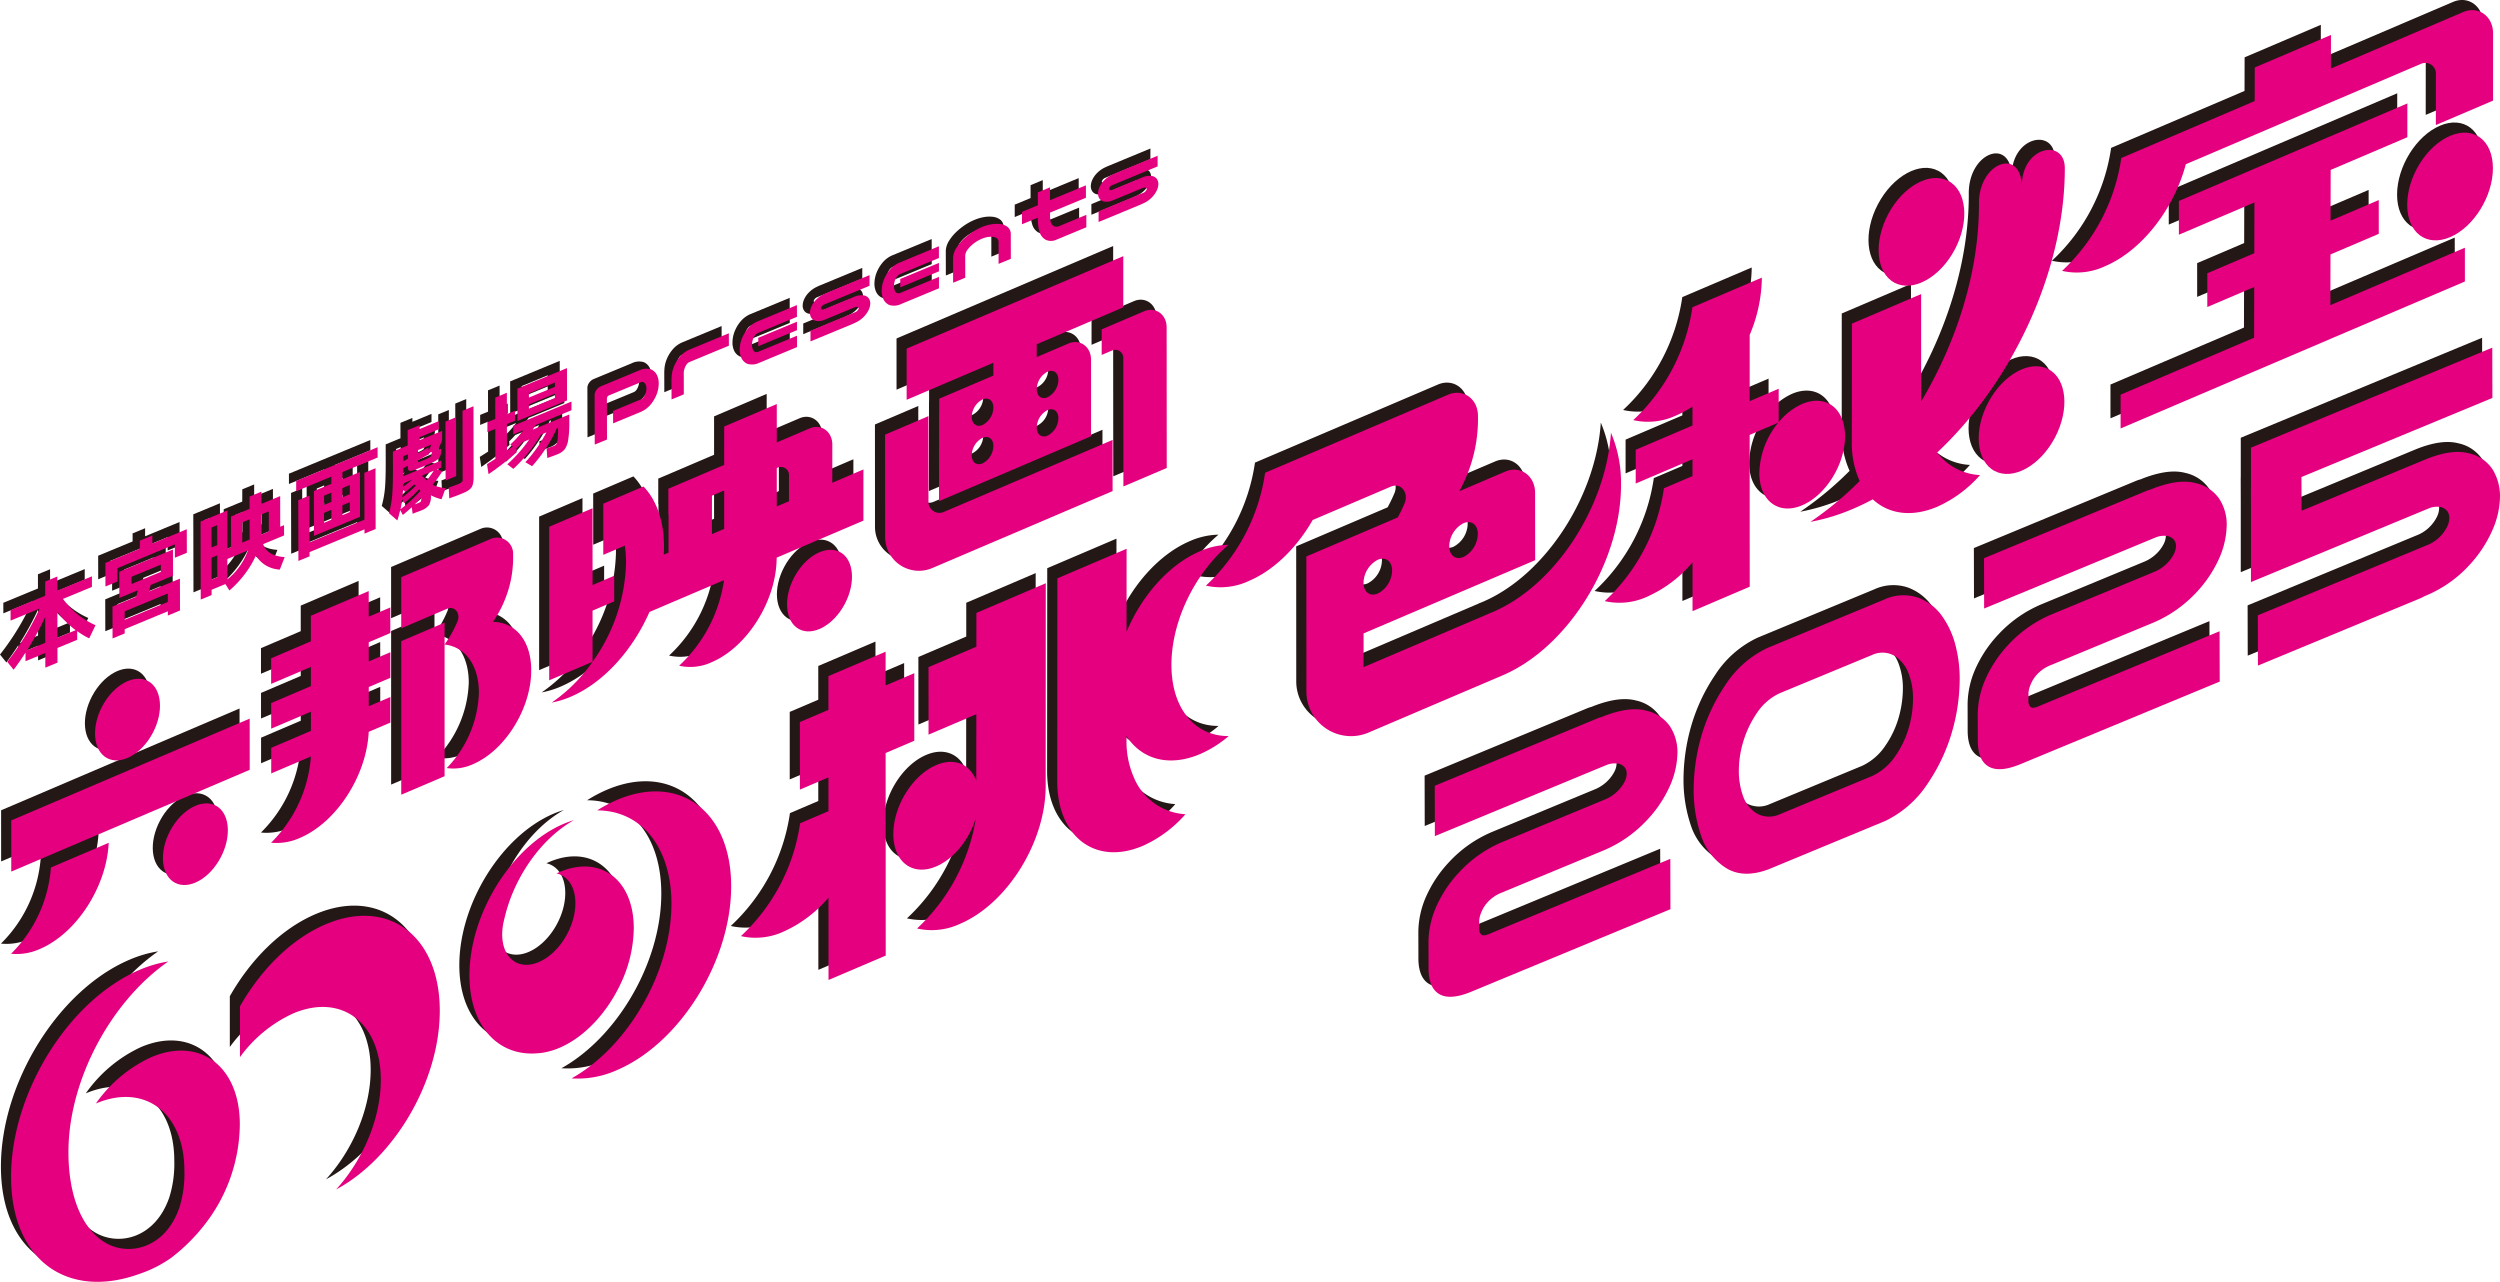 <svg xmlns="http://www.w3.org/2000/svg" viewBox="0 0 489.52 250.997"><defs><style>.cls-1{fill:#231815;}.cls-2{fill:#e4007f;}</style></defs><g id="レイヤー_2" data-name="レイヤー 2"><g id="title"><path class="cls-1" d="M118.8,154.658a27.229,27.229,0,0,0-3.849,2.041c8.473,0,14.532,7.008,14.537,18.27.006,13.39-8.55,28.068-19.554,34.2a18.638,18.638,0,0,0,8.888-1.62c12.358-5.275,22.37-21.392,22.364-36S131.156,149.383,118.8,154.658Z"/><path class="cls-1" d="M119.584,190.551a25.989,25.989,0,0,0,2.531-10.782c0-9.5-6.524-14.423-14.563-10.991-.188.08-.374.168-.561.256,2.2.507,3.691,2.645,3.692,5.831,0,4.677-3.2,9.838-7.162,11.528s-7.167-.734-7.169-5.411a11.084,11.084,0,0,1,.086-1.356,12.524,12.524,0,0,1,.329-1.669c1.8-8,7.13-15.715,13.637-19.353a18.9,18.9,0,0,0-2.035.734C98.185,163.685,89.934,176.966,89.939,189c.005,9.905,5.6,15.874,13.257,15.258a11.886,11.886,0,0,0,2.315-.372,14.589,14.589,0,0,0,2.056-.7C112.561,201.054,116.964,196.2,119.584,190.551Z"/><path class="cls-1" d="M27.584,205.036A27.076,27.076,0,0,0,16.8,214.088c9.57-4.044,17.321,1.829,17.326,13.15a22.119,22.119,0,0,1-.98,7.235c-2.783,8.088-10.1,9.684-14.777,6.7-4.645-2.965-6.943-9.591-6.947-17.541-.006-14.151,8.349-29.555,19.546-37.353a23.659,23.659,0,0,0-5.618,1.645C11.441,193.86.174,211.994.182,228.429s11.1,24.141,25.188,19.011a23.942,23.942,0,0,0,6.152-3.118,35.869,35.869,0,0,0,6.52-6.453,32.321,32.321,0,0,0,6.932-19.708C44.969,206.815,37.183,200.939,27.584,205.036Z"/><path class="cls-1" d="M61.741,179.013C55.077,181.857,49.1,187.857,45,195.071v9.939a26.525,26.525,0,0,1,10.366-8.537c9.5-4.056,17.21,1.761,17.215,12.993,0,7.6-3.526,15.733-8.752,21.454,11.391-6.095,20.31-21.221,20.3-35.007C84.127,181.3,74.1,173.737,61.741,179.013Z"/><path class="cls-1" d="M313.452,82.744c-.939,14.519-10.917,29.889-23.1,35.09q-.414.175-.823.333v.018L272.385,125.5l-7.371,3.146,0-6.606,22.407-9.564,7.717-3.295,3.479-1.485-.018-13.17c0-3.362-2.89-5.432-5.835-4.175l-9,3.841a29.628,29.628,0,0,0,2.972-7.876,29.063,29.063,0,0,0,.672-7.026c-.092-3.276-2.954-5.226-5.835-4l-7.185,3.067-15.06,6.429h0l-13.595,5.8a37.463,37.463,0,0,1-11.593,22.1,13.018,13.018,0,0,0,8.415-.915c4.965-2.119,9.424-6.573,12.494-11.935L270.371,93.3c1.933-.825,3.549,1.169,2.672,3.268a30.179,30.179,0,0,1-1.338,2.771l-15.457,6.6h0l-2.443,1.043.012,26.447h0a8.737,8.737,0,0,0,12.167,8.032l26.159-11.165v0l.1-.039c12.809-5.467,23.188-22.173,23.181-37.312A25.15,25.15,0,0,0,313.452,82.744Zm-31.659,22.211a5.2,5.2,0,0,1,2.792-4.5c1.543-.659,2.8.286,2.8,2.11a5.207,5.207,0,0,1-2.793,4.5C283.045,107.723,281.793,106.779,281.793,104.955Zm-16.784,7.164a5.206,5.206,0,0,1,2.793-4.5c1.543-.659,2.795.286,2.795,2.109a5.206,5.206,0,0,1-2.792,4.5C266.262,114.887,265.01,113.943,265.009,112.119Z"/><path class="cls-1" d="M393.911,34.573c-.141-7.878-8.572-4.711-8.407,3.475,0,.037,0,.076,0,.114.006,13.029-4.3,26.7-11.319,38.471,0-.011,0-.022,0-.034l0-21-13.556,5.786-.007,23.173a17.958,17.958,0,0,0,1.542,7.635,64.571,64.571,0,0,1-9.651,8.006,39.647,39.647,0,0,0,8.407-2.578c1.285-.549,2.556-1.164,3.811-1.835,3.075,2.873,7.607,3.59,12.664,1.431a24.41,24.41,0,0,0,8.333-6.182,11.273,11.273,0,0,1-8.4-4.411c14.712-13.792,25-35.492,25-55.642v-.11C402.254,25,393.77,26.7,393.911,34.573Z"/><path class="cls-1" d="M359.287,83.452c0-5.478-3.761-8.314-8.395-6.337A12.569,12.569,0,0,0,346.3,80.7l0-6.56-5.677,2.423,0-12.966A29.463,29.463,0,0,0,343,52.378l-13.595,5.8a37.464,37.464,0,0,1-11.592,22.1,13.017,13.017,0,0,0,8.414-.916,20.62,20.62,0,0,0,3.192-1.725l0,3.7-11.116,4.744,0,6.612,11.117-4.745v3.284l-5.589,2.386a37.468,37.468,0,0,1-11.593,22.1,13.026,13.026,0,0,0,8.415-.916,24.776,24.776,0,0,0,8.775-6.674l0,9.55,11.2-4.779-.014-29.73,5.6-2.392a16.119,16.119,0,0,0-3.722,9.832c0,5.478,3.761,8.315,8.4,6.337S359.289,88.929,359.287,83.452Z"/><ellipse class="cls-1" cx="374.253" cy="43.413" rx="11.273" ry="7.383" transform="translate(160.753 353.844) rotate(-62.098)"/><ellipse class="cls-1" cx="393.851" cy="80.276" rx="11.273" ry="7.383" transform="translate(138.599 390.775) rotate(-62.098)"/><path class="cls-1" d="M177.044,143.055l-.006-13.224-5.614,2.4,0-6.609-11.2,4.78,0,6.608-5.588,2.386,0,13.223,5.59-2.385,0,6.611-5.546,2.367a37.461,37.461,0,0,1-11.592,22.1,13.016,13.016,0,0,0,8.414-.915,24.763,24.763,0,0,0,8.732-6.622l.007,16.128,11.2-4.779-.018-39.67Z"/><path class="cls-1" d="M189.2,118.026l0,6.615-9.374,4,.006,13.224,9.358-4-.009,13.027c-1.2-3.236-4.263-4.6-7.853-3.063-4.634,1.978-8.389,8.022-8.387,13.5s3.761,8.314,8.4,6.336c3.526-1.5,6.538-5.364,7.778-9.536a37.5,37.5,0,0,1-11.53,21.692,13.018,13.018,0,0,0,8.415-.915c9.265-3.955,16.773-16.036,16.773-26.988l.017-39.7Z"/><path class="cls-1" d="M227.391,128.2c0-8.649,4.672-18,11.2-23.51A14.612,14.612,0,0,0,233,105.946c-6.111,2.608-11.457,8.748-14.394,15.769l.008-16.242-13.556,5.786-.028,39.714c0,10.944,7.514,16.612,16.773,12.66a24.41,24.41,0,0,0,8.333-6.182,11.665,11.665,0,0,1-10.14-7.308,17.377,17.377,0,0,1-1.4-7.131v-.861c2.938,4.535,8.3,6.123,14.422,3.509a22.359,22.359,0,0,0,5.592-3.518C232.077,142.205,227.394,136.849,227.391,128.2Z"/><path class="cls-1" d="M477.753,24.618c-4.634,1.978-8.388,8.022-8.386,13.5s3.761,8.314,8.395,6.336,8.389-8.022,8.386-13.5S482.387,22.64,477.753,24.618Z"/><path class="cls-1" d="M480.343.371,454.425,11.434l.014-6.576L439.513,11.23l-.016,6.576-21.954,9.371v0l-4.168,1.779a37.457,37.457,0,0,1-11.593,22.1,13.018,13.018,0,0,0,8.415-.915c7.305-3.118,13.513-11.287,15.815-19.971l13.469-5.749,14.929-6.373,17.654-7.535a2.081,2.081,0,0,1,2.918,2.088l-.008,9.893,11.2-4.779.007-13.173C486.18,1.184,483.288-.886,480.343.371Z"/><polygon class="cls-1" points="454.344 47.837 463.798 43.802 463.796 37.19 454.359 41.218 454.381 31.289 469.398 24.879 469.396 18.267 454.395 24.67 439.465 31.043 424.659 37.363 424.661 43.975 439.45 37.662 439.426 47.592 430.22 51.521 430.222 58.133 439.41 54.212 439.386 64.138 413.245 75.296 413.247 81.908 439.37 70.758 439.37 70.761 454.308 64.385 454.308 64.382 480.661 53.133 480.659 46.521 454.322 57.763 454.344 47.837"/><path class="cls-1" d="M.182,184.767a11.06,11.06,0,0,0,5.66-.944C13.031,180.754,18.9,171.6,19.3,163.05L7.98,167.881A26.405,26.405,0,0,1,.182,184.767Z"/><polygon class="cls-1" points="0.217 158.657 0.221 168.679 46.91 148.751 46.906 138.728 0.217 158.657"/><ellipse class="cls-1" cx="22.985" cy="138.914" rx="8.544" ry="5.596" transform="translate(-110.537 94.221) rotate(-62.098)"/><ellipse class="cls-1" cx="36.273" cy="163.315" rx="8.544" ry="5.596" transform="translate(-125.032 118.947) rotate(-62.098)"/><path class="cls-1" d="M70.228,141.3l4.227-1.805,0-5.011-4.23,1.806,0-3.758,4.223-1.8,0-5.012-4.226,1.8,0-3.757,4.219-1.8,0-5.012-4.223,1.8,0-5.008L58.886,118.58l0,5.008-7.785,3.323v5.012l7.787-3.324,0,3.758-7.778,3.32v5.012l7.781-3.321,0,3.758-7.771,3.317v5.011l7.774-3.318v0h0a26.4,26.4,0,0,1-7.8,16.883,11.049,11.049,0,0,0,5.66-.944c7.188-3.068,13.058-12.222,13.458-20.771h0Z"/><path class="cls-1" d="M97.975,111.919a22,22,0,0,0,.509-5.325,3.138,3.138,0,0,0-4.422-3.029l-5.446,2.325-12.037,5.138.005,10.022,8.989-3.837c1.465-.625,2.689.886,2.024,2.477a22.791,22.791,0,0,1-2.523,4.515v-4.271l-8.487,3.623,0,30.068L85.075,150V124.219c.15.016.3.038.446.063.2.035.4.079.594.13l.162.047c.153.045.3.094.451.148.051.019.1.037.154.057.184.073.364.152.54.241.043.021.085.046.128.069q.206.109.4.233c.055.034.109.068.163.1.158.1.314.216.463.335l.01.007h0c1.982,1.582,3.2,4.363,3.2,8a22.147,22.147,0,0,1-6.3,14.761,9.179,9.179,0,0,0,5.124-.753c6.311-2.693,11.424-10.923,11.42-18.382,0-5.823-3.122-9.454-7.493-9.485A22.594,22.594,0,0,0,97.975,111.919Z"/><path class="cls-1" d="M160.986,92.54l.005-7.48c0-2.549-2.19-4.118-4.422-3.165l-6.448,2.752,0-7.52-10.3,4.4,0,7.521-10.929,4.665,0,5.011.041-.018-.007,7.522-.937.4c.031-.525.052-1.048.051-1.568,0-5.105-1.506-9.151-4.013-11.778l-1.487.635-5.94,2.535-.448.192,0,10.022,4.217-1.8a23.43,23.43,0,0,1,.24,3.364,34.642,34.642,0,0,1-6.558,19.375V117.583l4.243-1.811V110.76l-4.242,1.811V97.534l-8.488,3.623,0,30.068,8.484-3.621a31.455,31.455,0,0,1-7.983,7.976,17.489,17.489,0,0,0,3.714-1.137c6.486-2.769,12.177-9.2,15.416-16.605l14.6-6.233v.008h0a28.4,28.4,0,0,1-8.786,16.751,9.871,9.871,0,0,0,6.378-.694c7.022-3,12.712-12.154,12.713-20.455v-.008L167.1,99.954l0-10.023ZM137.417,102.6l.008-7.521,2.394-1.022,0,7.52Zm12.7-12.94.175-.075a1.577,1.577,0,0,1,2.211,1.583l0,4.994-2.385,1.018Z"/><ellipse class="cls-1" cx="158.484" cy="113.657" rx="8.544" ry="5.596" transform="translate(-16.124 200.53) rotate(-62.098)"/><path class="cls-1" d="M179.815,96.294l-.007-16.8-8.487,3.622.009,20.045h0a6.622,6.622,0,0,0,9.222,6.088L215.87,94.174l0-10.022L182.8,98.265A2.144,2.144,0,0,1,179.815,96.294Z"/><path class="cls-1" d="M192.528,71.558l-10.607,4.528v2.506l-.014.006-.025,17.553,6.658-2.842,1.828-.78,2.169-.926,8.477-3.618,2.146-.916,4.514-1.927,3.972-1.695v-15c0-2.548-2.191-4.117-4.423-3.165l-6.206,2.649V65.428l16.95-7.235,0-10.023-42.42,18.107L175.55,76.3l16.977-7.246Zm0,13.783a3.942,3.942,0,0,1-2.117,3.407c-1.169.5-2.118-.216-2.118-1.6a3.945,3.945,0,0,1,2.116-3.407C191.58,83.243,192.529,83.959,192.529,85.341Zm0-7.516a3.946,3.946,0,0,1-2.117,3.407c-1.169.5-2.118-.217-2.119-1.6a3.944,3.944,0,0,1,2.117-3.407C191.579,75.726,192.527,76.442,192.528,77.825ZM201.02,74.2a3.946,3.946,0,0,1,2.117-3.407c1.17-.5,2.118.217,2.119,1.6a3.946,3.946,0,0,1-2.117,3.407C201.97,76.3,201.021,75.582,201.02,74.2Zm0,7.516a3.946,3.946,0,0,1,2.116-3.407c1.17-.5,2.119.217,2.119,1.6a3.943,3.943,0,0,1-2.116,3.407C201.971,83.815,201.022,83.1,201.022,81.716Z"/><path class="cls-1" d="M222.034,58.964l-8.3,3.542,0,5.012,2.022-.863a1.576,1.576,0,0,1,2.211,1.583l.019,25.032,8.487-3.623-.02-27.518C226.458,59.58,224.266,58.011,222.034,58.964Z"/><path class="cls-1" d="M6.334,117.751.655,120.1.65,118.036l6.781-2.809-.006-2.777,2.378-.985.006,2.776,6.778-2.809,0,2.068-5.679,2.353A15.606,15.606,0,0,0,17.285,121l-1.237,2.583a15.182,15.182,0,0,1-2.349-1.424l0,1.7-3.868,1.6.007,2.868-2.378.984-.007-2.865-3.87,1.6,0-1.7q-1.133,1.777-2.336,3.365L0,128.165A50.535,50.535,0,0,0,6.334,117.751ZM7.44,119.4a59.427,59.427,0,0,1-3.555,6.521l3.567-1.478Zm5.957,2.579a18.793,18.793,0,0,1-3.579-3.565l.012,5.043Z"/><path class="cls-1" d="M28.414,105.006l6.743-2.794.011,4.609-2.342.971-.006-2.614L21.568,109.84l.006,2.614-2.343.97-.01-4.609,6.743-2.794,0-1.578,2.45-1.015ZM23,121.776l0,.836-2.379.984-.015-6.24,4.632-1.92a12.947,12.947,0,0,0,.335-1.264l-1.242.516-2.378.984-.012-5.132,10.507-4.354.012,5.133-4.384,1.816c-.105.432-.211.85-.316,1.257l6.051-2.508.015,6.242-2.379.985,0-.835Zm0-1.832,8.447-3.5,0-1.65-8.447,3.5Zm1.334-7,5.75-2.383,0-1.416-5.75,2.383Z"/><path class="cls-1" d="M47.442,95.815l2.326-.963,0,2.395,3.673-1.523.015,6,.746-.308,0,2.011-4.1,1.7q.822,2.329,4.216,2.54l-.954,2.447a5.96,5.96,0,0,1-2.711-.811,5.641,5.641,0,0,1-1.968-1.955,18.479,18.479,0,0,1-2.194,3.67,19.9,19.9,0,0,1-2.994,3.184l-.785-1.255-2.7,1.118,0,1.033-2.129.883-.035-15.274,5.217-2.162.018,7.475.728-.3-.014-6,3.637-1.507ZM40,105.778l1.119-.463-.009-3.9-1.119.463Zm.005,2.014.01,4.281,1.119-.463-.01-4.281Zm7.121-1.425L43.1,108.036l.008,3.992A12.883,12.883,0,0,0,47.13,106.367Zm.322-6.09-1.437.6.009,3.937,1.438-.6v-.344Zm2.334,2.63v.344l1.438-.6-.01-3.938-1.438.6Z"/><path class="cls-1" d="M62.048,102.692l-1.987.823-.021-8.78,3.426-1.42,0-1.4-6.887,2.853-.005-2.014,15.938-6.6.005,2.014-6.886,2.853,0,1.4L69.056,91l.02,8.781Zm-2.876-7.07.021,9.161,10.754-4.456-.021-9.162,2.183-.905.028,11.9-2.184.9,0-.834L59.2,106.687l0,.835-2.182.9-.028-11.9Zm2.863,1.826,1.439-.6,0-1.8-1.439.6Zm0,1.56,0,1.942,1.438-.6,0-1.941Zm3.6-3.052,1.437-.6,0-1.8-1.437.6Zm0,1.56,0,1.942,1.438-.6,0-1.941Z"/><path class="cls-1" d="M83.28,93.512a7.925,7.925,0,0,0,2.56.647l-.8,2.181a8.785,8.785,0,0,1-2.1-.783.118.118,0,0,0,.009.042.1.1,0,0,1,.01.041,3.423,3.423,0,0,1-.378,1.846,3.383,3.383,0,0,1-1.552,1.061c-.142.059-.278.112-.409.161s-.308.114-.532.2-.461.182-.71.285L79.222,97.9q-.762.715-1.755,1.526l-.518-.965q-.264,1.125-.563,2.031l-1.639-1.429a19.141,19.141,0,0,0,.623-3.371q.165-1.731.156-5.449l-.007-3.229,2.893-1.2L78.405,82.8l2.342-.97,0,.761,3.745-1.55,0,1.595-3.745,1.553v.58l4.4-1.824,0,1.814a14.263,14.263,0,0,1-.831,1.869l.656-.181q-.015.588-.042.853a2.15,2.15,0,0,1-.175.618,1.448,1.448,0,0,1-.3.488,5.027,5.027,0,0,1-.621.421,6.951,6.951,0,0,1-.931.476l-1.438.6q-.852.351-1.251.518a6.535,6.535,0,0,1-.817.275,2.649,2.649,0,0,1-.541.105.355.355,0,0,1-.25-.142.542.542,0,0,1-.142-.313c-.012-.115-.018-.306-.019-.572l-.887.475,0,.908,0,.67,7.417-3.072,0,1.4-.869.361,1.12.28A22.255,22.255,0,0,1,83.28,93.512Zm-2.592.838a27.862,27.862,0,0,1-2.978,2.76l-.374-.752c-.094.717-.2,1.361-.334,1.936a26.433,26.433,0,0,0,3.882-3.571A1.547,1.547,0,0,0,80.688,94.35Zm-.659-.689a.642.642,0,0,1-.17-.1.75.75,0,0,0-.185-.114q-.993.9-1.773,1.534l-.392-.709q-.036.686-.139,1.692A24.225,24.225,0,0,0,80.029,93.661Zm-.749-1.142-1.739.721c0,.3,0,.522-.016.659Q78.624,93.1,79.28,92.519Zm-1.713-3.612.887-.512,0-.853-.887.367Zm3.515,7.078q-.531.62-1.276,1.363c.094-.039.216-.086.365-.141s.262-.1.345-.134A.956.956,0,0,0,81,96.747,1.962,1.962,0,0,0,81.082,95.985Zm1.437-9.238q.282-.553.547-1.117l-2.627,1.088v.6l2.023-1.092Zm.036.4.053.359L80.443,88.7v.235c0,.1.048.135.143.115s.426-.15.993-.385A5.623,5.623,0,0,0,82.894,88a1.382,1.382,0,0,0,.229-.9Zm-.414,5.51a22.7,22.7,0,0,0,1.38-1.9l-2.111.874c-.013.017-.043.051-.09.1s-.075.084-.087.1A3.361,3.361,0,0,1,82.141,92.659Zm3.695.013L85.81,81.133l2.076-.859.026,11.537Zm3.308-13.646,2.147-.891.03,13.172c0,.5,0,.889-.014,1.177a4.159,4.159,0,0,1-.122.849,2.321,2.321,0,0,1-.24.634,1.933,1.933,0,0,1-.442.475,3.391,3.391,0,0,1-.656.426c-.232.114-.548.254-.951.422q-.78.322-2.341.879l-.112-2.1q1.809-.659,2.041-.755a1.441,1.441,0,0,0,.585-.351,1.643,1.643,0,0,0,.105-.77Z"/><path class="cls-1" d="M107.791,87.515q-.655.271-2.042.755l-.128-1.871q.959-.308,1.455-.513a.94.94,0,0,0,.47-.385,2.605,2.605,0,0,0,.229-.94,19.055,19.055,0,0,0,.076-2.01V82.3l-.213.088a24.691,24.691,0,0,1-2.115,3.881,27.537,27.537,0,0,1-2.753,3.6l-1.317-.78A24.573,24.573,0,0,0,103.7,86.3a26.431,26.431,0,0,0,1.875-3.064l-1.065.441a28.877,28.877,0,0,1-2.461,3.526,28.056,28.056,0,0,1-2.959,3.187L97.919,89.5a27.27,27.27,0,0,0,4.286-4.864l-1.313.545q-.6.685-1.2,1.244l.072.7a54.853,54.853,0,0,1-5.531,4.308l-.29-1.968c.342-.215.887-.563,1.632-1.039l-.013-5.86-1.544.639,0-1.959,1.544-.639-.01-4.174,2.271-.941.01,4.174,1.58-.655.005,1.959-1.58.655.012,5.224q.479-.344,1.135-.851l-.463-.39a20.417,20.417,0,0,0,2.551-2.782l-1.987.822,0-1.7,11.412-4.728,0,1.705-7.01,2.906c-.272.414-.479.719-.621.91l7.206-2.986,0,1.488a20.585,20.585,0,0,1-.223,3.523,4.12,4.12,0,0,1-.688,1.812A3.357,3.357,0,0,1,107.791,87.515Zm-7.9-12.833,9.708-4.023.014,6.332-7.454,3.088-2.254.934Zm2.259,1.75,5.093-2.109,0-.834L102.148,75.6Zm0,1.344,0,.852,5.093-2.11,0-.853Z"/><path class="cls-1" d="M117.437,84.644l-2.4.993-.022-9.723a1.757,1.757,0,0,1,.371-1,2,2,0,0,1,.851-.69l7.453-3.089a3.213,3.213,0,0,1,2.363-.224,2.322,2.322,0,0,1,1.158,1.1,3.731,3.731,0,0,1,.358,1.641,6.094,6.094,0,0,1-.343,1.967,6.988,6.988,0,0,1-1.149,2.056,5.094,5.094,0,0,1-2.048,1.566l-5.394,2.235-.006-2.43,5.465-2.265a1.306,1.306,0,0,0,.586-.524,2.88,2.88,0,0,0,.362-.8,2.947,2.947,0,0,0,.113-.782,2.091,2.091,0,0,0-.117-.706,1.027,1.027,0,0,0-.364-.5.606.606,0,0,0-.588-.057l-6.211,2.574a.69.69,0,0,0-.46.662Z"/><path class="cls-1" d="M130.44,70.631a6.858,6.858,0,0,1,1.142-2.044,5.1,5.1,0,0,1,2.048-1.566l7.666-3.177.006,2.431-7.738,3.206a1.316,1.316,0,0,0-.585.524,3.286,3.286,0,0,0-.38.82,2.726,2.726,0,0,0-.131.781l.01,4.191-2.4.993-.01-4.172.018-.008A6.1,6.1,0,0,1,130.44,70.631Z"/><path class="cls-1" d="M147.3,69.6a3.2,3.2,0,0,1-2.362.225,2.312,2.312,0,0,1-1.158-1.1,3.727,3.727,0,0,1-.358-1.64,6.092,6.092,0,0,1,.342-1.967,6.976,6.976,0,0,1,1.149-2.056,5.112,5.112,0,0,1,2.048-1.566l7.667-3.177.006,2.3-7.561,3.132a1.63,1.63,0,0,0-.682.556,2.583,2.583,0,0,0-.425.885,3.453,3.453,0,0,0-.131.907,2.528,2.528,0,0,0,.135.834.793.793,0,0,0,1.112.52l7.561-3.133,0,2.231Zm7.34-6.365-7.578,3.141,0-1.651,7.578-3.14Z"/><path class="cls-1" d="M168.841,54.538l-8.856,3.67a1.047,1.047,0,0,0-.373.244,1.409,1.409,0,0,0-.212.279.469.469,0,0,0-.071.2.223.223,0,0,0,.072.162.37.37,0,0,0,.213.092.793.793,0,0,0,.373-.055l5.8-2.4a3.561,3.561,0,0,1,1.847-.319,1.516,1.516,0,0,1,1.041.567A1.741,1.741,0,0,1,168.991,58a3.1,3.1,0,0,1-.317,1.265,5.042,5.042,0,0,1-1.035,1.429A5.554,5.554,0,0,1,165.8,61.88c-.13.066-.225.111-.284.136l-8.235,3.412,0-2.088,8.661-3.587a1.176,1.176,0,0,0,.435-.253,1.553,1.553,0,0,0,.256-.306.524.524,0,0,0,.089-.254.291.291,0,0,0-.09-.154.363.363,0,0,0-.257-.112,1.175,1.175,0,0,0-.435.081l-5.823,2.413a3.006,3.006,0,0,1-1.7.26,1.435,1.435,0,0,1-.96-.591,1.83,1.83,0,0,1-.287-1.008,3.166,3.166,0,0,1,.29-1.237,4.645,4.645,0,0,1,.956-1.357,5.424,5.424,0,0,1,1.694-1.147c.118-.062.208-.1.266-.128l8.466-3.508Z"/><path class="cls-1" d="M175.1,58.083a3.2,3.2,0,0,1-2.363.225,2.3,2.3,0,0,1-1.157-1.1,3.727,3.727,0,0,1-.358-1.64,6.082,6.082,0,0,1,.342-1.966,6.988,6.988,0,0,1,1.149-2.056,5.105,5.105,0,0,1,2.048-1.567l7.667-3.177.006,2.3-7.561,3.133a1.609,1.609,0,0,0-.682.556,2.57,2.57,0,0,0-.425.884,3.46,3.46,0,0,0-.131.908,2.537,2.537,0,0,0,.135.834.792.792,0,0,0,1.112.519l7.56-3.133,0,2.232Zm7.34-6.365-7.579,3.14,0-1.65,7.579-3.14Z"/><path class="cls-1" d="M190.833,43.047a8.6,8.6,0,0,1,1.819-.537,6.205,6.205,0,0,1,1.715-.065,3.032,3.032,0,0,1,1.448.534,1.734,1.734,0,0,1,.688,1.4l0,.762.01,4.119-2.4.992,0-1.814-.006-2.5a.867.867,0,0,0-.42-.761,1.908,1.908,0,0,0-.852-.237,4.016,4.016,0,0,0-.977.078,5.382,5.382,0,0,0-1.021.315,6.68,6.68,0,0,0-1.021.531,7.721,7.721,0,0,0-.975.731,5.62,5.62,0,0,0-.851.943,2.093,2.093,0,0,0-.413,1.106l.006,2.5,0,1.815-2.379.985-.01-4.118,0-.762a3.991,3.991,0,0,1,.67-1.967,9.073,9.073,0,0,1,1.437-1.729,12.683,12.683,0,0,1,1.71-1.354A10.9,10.9,0,0,1,190.833,43.047Z"/><path class="cls-1" d="M204.18,35.264l.006,2.522,7.028-2.912.006,2.43-7.029,2.912v.364a6.115,6.115,0,0,0,.1,1.328,1.356,1.356,0,0,0,.561.886,1.187,1.187,0,0,0,1.12.062L211.3,40.65l.006,2.431-5.927,2.455a2.426,2.426,0,0,1-2.052-.012,2.59,2.59,0,0,1-1.168-1.45,7.513,7.513,0,0,1-.36-2.284v-.58L198.69,42.5l0-2.431,3.106-1.287-.006-2.522Z"/><path class="cls-1" d="M225.253,31.163l-8.856,3.67a1.062,1.062,0,0,0-.373.245,1.406,1.406,0,0,0-.212.278.473.473,0,0,0-.071.2.221.221,0,0,0,.072.162.377.377,0,0,0,.213.093.806.806,0,0,0,.373-.055l5.8-2.405a3.558,3.558,0,0,1,1.847-.318,1.512,1.512,0,0,1,1.041.566,1.741,1.741,0,0,1,.313,1.024,3.1,3.1,0,0,1-.317,1.266,5.042,5.042,0,0,1-1.035,1.429,5.552,5.552,0,0,1-1.836,1.186c-.13.067-.225.112-.284.136L213.7,42.053l0-2.087,8.662-3.588a1.178,1.178,0,0,0,.434-.252,1.594,1.594,0,0,0,.257-.307.508.508,0,0,0,.088-.254.287.287,0,0,0-.089-.154.378.378,0,0,0-.258-.112,1.175,1.175,0,0,0-.435.081l-5.823,2.414a3.015,3.015,0,0,1-1.7.26,1.436,1.436,0,0,1-.96-.592,1.829,1.829,0,0,1-.287-1.007,3.158,3.158,0,0,1,.29-1.237,4.64,4.64,0,0,1,.957-1.358,5.434,5.434,0,0,1,1.693-1.146c.118-.062.208-.1.266-.129l8.466-3.508Z"/><path class="cls-1" d="M278.951,151.878,310.757,138.7a6.22,6.22,0,0,1,.863-.285l.432-.178q5.037-1.94,8.281-1.076a7.644,7.644,0,0,1,4.688,3.1,9.239,9.239,0,0,1,1.454,5.1,16.746,16.746,0,0,1-1.391,6.355,23.966,23.966,0,0,1-4.664,6.977,24.664,24.664,0,0,1-8.307,5.8l-20.436,8.469a7.264,7.264,0,0,0-2.264,1.6,6.465,6.465,0,0,0-1.329,2.061,5.055,5.055,0,0,0-.428,1.613l0,1.545a1.453,1.453,0,0,0,.471,1.277q.468.323,1.836-.318l35.115-14.551.023,9.856-39,16.16q-4.029,1.669-6.156.525t-2.209-4.863l-.012-5.516a17.443,17.443,0,0,1,1.388-6.5,24.106,24.106,0,0,1,4.665-7.088,24.4,24.4,0,0,1,8.307-5.834l20.435-8.468a7.6,7.6,0,0,0,2.265-1.565,7.151,7.151,0,0,0,1.329-1.8,3.7,3.7,0,0,0,.428-1.613,1.918,1.918,0,0,0-.435-1.256,2.244,2.244,0,0,0-1.335-.7,4.377,4.377,0,0,0-2.267.314l-33.532,13.9Z"/><path class="cls-1" d="M367.01,115.391a8.926,8.926,0,0,1,6.553-.359,9.987,9.987,0,0,1,4.655,3.519,17.165,17.165,0,0,1,2.641,5.606,26.018,26.018,0,0,1,.88,6.849,37.6,37.6,0,0,1-1.452,10.137,35.495,35.495,0,0,1-4.8,10.274,20.561,20.561,0,0,1-8.374,7.371l-22.81,9.451q-5.038,1.869-8.428-.336a11.857,11.857,0,0,1-4.805-6.328,27.709,27.709,0,0,1-1.425-8.981,38.315,38.315,0,0,1,1.416-10.123,35.4,35.4,0,0,1,4.765-10.293,19.984,19.984,0,0,1,8.375-7.336l1.367-.566,20.077-8.318Zm-2.369,34.555a11.207,11.207,0,0,0,4.565-3.99,18.744,18.744,0,0,0,2.616-5.612,21.076,21.076,0,0,0,.78-5.55,13.7,13.7,0,0,0-.839-4.844,7.13,7.13,0,0,0-2.638-3.434,4.79,4.79,0,0,0-4.539-.254l-18.133,7.512a10.916,10.916,0,0,0-4.528,4.012,20.335,20.335,0,0,0-2.615,5.611,19.935,19.935,0,0,0-.817,5.529,14.619,14.619,0,0,0,.805,4.9,6.54,6.54,0,0,0,2.636,3.435,4.979,4.979,0,0,0,4.574.2Z"/><path class="cls-1" d="M386.5,107.315l31.806-13.18a5.913,5.913,0,0,1,.863-.283l.431-.18q5.039-1.938,8.282-1.076a7.648,7.648,0,0,1,4.688,3.1,9.223,9.223,0,0,1,1.452,5.1,16.778,16.778,0,0,1-1.389,6.358,24.009,24.009,0,0,1-4.664,6.974,24.668,24.668,0,0,1-8.308,5.8L399.228,128.4a7.292,7.292,0,0,0-2.265,1.6,6.471,6.471,0,0,0-1.328,2.058,5.08,5.08,0,0,0-.428,1.613l0,1.545a1.453,1.453,0,0,0,.471,1.278q.466.322,1.836-.319l35.115-14.55.023,9.857-39,16.16q-4.029,1.669-6.157.526t-2.209-4.864l-.013-5.517a17.428,17.428,0,0,1,1.39-6.5,24.074,24.074,0,0,1,4.665-7.088,24.4,24.4,0,0,1,8.306-5.834l20.436-8.469a7.636,7.636,0,0,0,2.265-1.562,7.181,7.181,0,0,0,1.328-1.8,3.675,3.675,0,0,0,.429-1.613,1.913,1.913,0,0,0-.436-1.256,2.231,2.231,0,0,0-1.334-.7,4.339,4.339,0,0,0-2.267.312l-33.533,13.9Z"/><path class="cls-1" d="M486.106,90.025a7.442,7.442,0,0,0-4.682-3.208q-3.276-.885-8.307,1.127L452.71,96.4l-.021.006-4.012,1.661-.027-6.608.019,0,37.37-15.484-.023-9.843-38.951,16.14h0l-8.306,3.442v7.659c0,.048-.011.092-.012.14l.012,5.07v13.454l14.4-5.968h0l20.412-8.457a4.091,4.091,0,0,1,2.265-.278,2.341,2.341,0,0,1,1.333.772,2.166,2.166,0,0,1,.434,1.365,4.032,4.032,0,0,1-.426,1.721,7.512,7.512,0,0,1-1.329,1.873,7.24,7.24,0,0,1-2.261,1.6L440.1,118.537l.022,9.844,31.766-13.162a7.081,7.081,0,0,0,.863-.431l.429-.177a24.036,24.036,0,0,0,8.259-5.814,24.7,24.7,0,0,0,4.662-7.077,16.911,16.911,0,0,0,1.422-6.362A10.1,10.1,0,0,0,486.106,90.025Z"/></g><g id="蛍光ピンク"><path class="cls-2" d="M120.783,156.642a27.387,27.387,0,0,0-3.849,2.041c8.473,0,14.533,7.008,14.538,18.27,0,13.391-8.551,28.068-19.555,34.2a18.632,18.632,0,0,0,8.889-1.62c12.357-5.275,22.37-21.391,22.363-36S133.14,151.368,120.783,156.642Z"/><path class="cls-2" d="M121.568,192.535a25.989,25.989,0,0,0,2.531-10.782c0-9.5-6.524-14.422-14.563-10.991-.188.08-.374.168-.56.256,2.2.507,3.69,2.645,3.691,5.831,0,4.677-3.2,9.839-7.162,11.528s-7.167-.733-7.169-5.411a10.891,10.891,0,0,1,.087-1.356,12.319,12.319,0,0,1,.328-1.668c1.8-8,7.131-15.716,13.637-19.353a18.89,18.89,0,0,0-2.035.733c-10.183,4.347-18.434,17.628-18.429,29.665,0,9.905,5.6,15.874,13.256,15.258a11.811,11.811,0,0,0,2.315-.372,14.462,14.462,0,0,0,2.056-.7C114.545,203.038,118.949,198.184,121.568,192.535Z"/><path class="cls-2" d="M29.569,207.021a27.069,27.069,0,0,0-10.79,9.051c9.57-4.044,17.321,1.83,17.326,13.15a22.119,22.119,0,0,1-.98,7.235c-2.782,8.089-10.1,9.684-14.777,6.7-4.645-2.965-6.943-9.591-6.947-17.541-.006-14.151,8.349-29.554,19.546-37.353a23.753,23.753,0,0,0-5.618,1.645c-13.9,5.935-25.17,24.069-25.163,40.5s11.1,24.142,25.189,19.012a23.95,23.95,0,0,0,6.151-3.119,35.839,35.839,0,0,0,6.521-6.453,32.324,32.324,0,0,0,6.931-19.708C46.953,208.8,39.168,202.923,29.569,207.021Z"/><path class="cls-2" d="M63.726,181c-6.665,2.845-12.644,8.844-16.742,16.058v9.939a26.513,26.513,0,0,1,10.365-8.536c9.5-4.056,17.21,1.761,17.215,12.993,0,7.6-3.526,15.733-8.752,21.454,11.391-6.095,20.31-21.222,20.3-35.008C86.111,183.287,76.086,175.721,63.726,181Z"/><path class="cls-2" d="M315.436,84.729c-.939,14.518-10.917,29.888-23.1,35.089-.275.118-.55.228-.823.333v.018l-17.143,7.317L267,130.632l0-6.606,22.406-9.564,7.718-3.294,3.479-1.485-.019-13.17c0-3.363-2.89-5.433-5.835-4.176l-9,3.841a29.615,29.615,0,0,0,2.972-7.876,29.054,29.054,0,0,0,.672-7.026c-.092-3.275-2.953-5.226-5.834-4l-7.186,3.067-15.06,6.428h0l-13.595,5.8a37.46,37.46,0,0,1-11.593,22.1,13.026,13.026,0,0,0,8.415-.916c4.965-2.119,9.424-6.573,12.494-11.935l15.324-6.541c1.932-.825,3.548,1.17,2.671,3.268a30.179,30.179,0,0,1-1.338,2.771l-15.456,6.6h0l-2.443,1.043.011,26.447h0a8.738,8.738,0,0,0,12.168,8.033l26.158-11.166v0c.032-.013.064-.025.1-.039,12.809-5.467,23.187-22.172,23.18-37.312A25.129,25.129,0,0,0,315.436,84.729Zm-31.659,22.21a5.2,5.2,0,0,1,2.792-4.495c1.544-.658,2.795.286,2.8,2.11a5.2,5.2,0,0,1-2.793,4.5C285.029,109.708,283.778,108.763,283.777,106.939ZM266.994,114.1a5.2,5.2,0,0,1,2.792-4.495c1.543-.659,2.8.286,2.8,2.11a5.207,5.207,0,0,1-2.793,4.495C268.246,116.871,266.994,115.927,266.994,114.1Z"/><path class="cls-2" d="M395.9,36.558c-.141-7.878-8.572-4.712-8.407,3.474,0,.038,0,.076,0,.114.006,13.029-4.3,26.7-11.318,38.471,0-.011,0-.022,0-.034l0-21-13.556,5.786L362.6,86.545a17.958,17.958,0,0,0,1.542,7.635,64.578,64.578,0,0,1-9.651,8.007,39.652,39.652,0,0,0,8.407-2.579c1.285-.548,2.556-1.164,3.811-1.835,3.075,2.874,7.607,3.59,12.664,1.432a24.436,24.436,0,0,0,8.333-6.182,11.279,11.279,0,0,1-8.4-4.412c14.712-13.792,25-35.492,25-55.642,0-.037,0-.073,0-.11C404.239,26.98,395.754,28.68,395.9,36.558Z"/><path class="cls-2" d="M361.271,85.436c0-5.477-3.761-8.314-8.4-6.336a12.574,12.574,0,0,0-4.592,3.583l0-6.56-5.676,2.423L342.6,65.58a29.436,29.436,0,0,0,2.387-11.218l-13.6,5.8a37.461,37.461,0,0,1-11.592,22.1,13.018,13.018,0,0,0,8.415-.915,20.65,20.65,0,0,0,3.191-1.725l0,3.7-11.116,4.745,0,6.612,11.117-4.746,0,3.284-5.59,2.386a37.464,37.464,0,0,1-11.592,22.1,13.017,13.017,0,0,0,8.414-.916,24.78,24.78,0,0,0,8.776-6.674l0,9.55,11.2-4.779-.013-29.73,5.6-2.392A16.124,16.124,0,0,0,344.49,92.6c0,5.477,3.761,8.314,8.395,6.336S361.274,90.913,361.271,85.436Z"/><ellipse class="cls-2" cx="376.238" cy="45.397" rx="11.273" ry="7.383" transform="translate(160.055 356.654) rotate(-62.098)"/><ellipse class="cls-2" cx="395.836" cy="82.26" rx="11.273" ry="7.383" transform="translate(137.901 393.584) rotate(-62.098)"/><path class="cls-2" d="M179.028,145.039l-.006-13.223-5.613,2.4,0-6.609-11.2,4.78,0,6.609-5.589,2.385.006,13.224,5.589-2.386,0,6.611-5.546,2.368a37.467,37.467,0,0,1-11.592,22.1,13.026,13.026,0,0,0,8.415-.916,24.739,24.739,0,0,0,8.731-6.622l.007,16.128,11.2-4.779-.017-39.67Z"/><path class="cls-2" d="M191.187,120.011l-.005,6.615-9.374,4,.006,13.223,9.358-4-.009,13.027c-1.2-3.236-4.263-4.595-7.853-3.063-4.634,1.978-8.389,8.022-8.386,13.5s3.76,8.314,8.394,6.336c3.526-1.5,6.538-5.364,7.778-9.536a37.5,37.5,0,0,1-11.529,21.692,13.019,13.019,0,0,0,8.415-.915c9.265-3.955,16.772-16.036,16.772-26.988l.017-39.7Z"/><path class="cls-2" d="M229.375,130.184c0-8.649,4.672-18,11.2-23.51a14.635,14.635,0,0,0-5.593,1.256c-6.111,2.608-11.457,8.748-14.394,15.77l.008-16.242-13.556,5.786-.028,39.714c0,10.944,7.514,16.612,16.773,12.66a24.426,24.426,0,0,0,8.333-6.182,11.666,11.666,0,0,1-10.14-7.309,17.406,17.406,0,0,1-1.4-7.131v-.861c2.938,4.535,8.3,6.124,14.422,3.509a22.341,22.341,0,0,0,5.592-3.518C234.061,144.189,229.379,138.833,229.375,130.184Z"/><path class="cls-2" d="M479.738,26.6c-4.634,1.978-8.389,8.022-8.387,13.5s3.761,8.314,8.395,6.336,8.389-8.022,8.386-13.5S484.372,24.624,479.738,26.6Z"/><path class="cls-2" d="M482.327,2.355,456.409,13.419l.014-6.576L441.5,13.214l-.016,6.576-21.954,9.371v0l-4.168,1.78a37.461,37.461,0,0,1-11.592,22.1,13.02,13.02,0,0,0,8.415-.915c7.3-3.118,13.513-11.287,15.815-19.971l13.469-5.749,14.928-6.372L474.049,12.5a2.08,2.08,0,0,1,2.917,2.088l-.007,9.893,11.2-4.779.007-13.173C488.164,3.168,485.272,1.1,482.327,2.355Z"/><polygon class="cls-2" points="456.328 49.821 465.782 45.786 465.78 39.174 456.343 43.202 456.365 33.273 471.382 26.863 471.38 20.251 456.38 26.654 441.45 33.027 426.643 39.347 426.645 45.959 441.434 39.647 441.41 49.576 432.205 53.505 432.207 60.117 441.394 56.196 441.37 66.123 415.229 77.281 415.231 83.893 441.354 72.742 441.354 72.745 456.292 66.369 456.292 66.366 482.645 55.118 482.643 48.506 456.307 59.747 456.328 49.821"/><path class="cls-2" d="M2.166,186.751a11.047,11.047,0,0,0,5.66-.944c7.189-3.069,13.06-12.223,13.458-20.773l-11.32,4.832A26.4,26.4,0,0,1,2.166,186.751Z"/><polygon class="cls-2" points="2.201 160.641 2.205 170.663 48.894 150.735 48.89 140.712 2.201 160.641"/><ellipse class="cls-2" cx="24.969" cy="140.898" rx="8.544" ry="5.596" transform="translate(-111.235 97.03) rotate(-62.098)"/><ellipse class="cls-2" cx="38.257" cy="165.3" rx="8.544" ry="5.596" transform="translate(-125.729 121.756) rotate(-62.098)"/><path class="cls-2" d="M72.212,143.288l4.227-1.8,0-5.012-4.23,1.806,0-3.758,4.223-1.8,0-5.012-4.226,1.8,0-3.757,4.219-1.8,0-5.011-4.222,1.8-.006-5.008L60.87,120.564l0,5.009L53.089,128.9l0,5.011,7.787-3.324,0,3.758-7.778,3.32,0,5.012,7.78-3.321,0,3.758-7.772,3.317,0,5.012,7.773-3.319v0h0a26.4,26.4,0,0,1-7.8,16.883,11.047,11.047,0,0,0,5.66-.944c7.188-3.068,13.059-12.222,13.458-20.771h0Z"/><path class="cls-2" d="M99.959,113.9a22.013,22.013,0,0,0,.51-5.325,3.139,3.139,0,0,0-4.422-3.03L90.6,107.874l-12.036,5.138,0,10.022,8.989-3.837c1.465-.625,2.689.887,2.025,2.477a22.882,22.882,0,0,1-2.524,4.516v-4.271l-8.488,3.623,0,30.068,8.487-3.623V126.2c.151.017.3.038.446.064.2.034.4.079.594.13.055.014.108.031.163.047q.228.066.45.147c.051.019.1.037.155.057q.275.11.539.241c.043.022.085.046.128.069q.206.11.405.234c.054.034.109.068.162.1.159.106.314.216.464.335l.009.007h0c1.983,1.582,3.2,4.363,3.205,8a22.143,22.143,0,0,1-6.3,14.761,9.185,9.185,0,0,0,5.124-.752c6.311-2.694,11.424-10.924,11.421-18.383,0-5.823-3.123-9.454-7.494-9.485A22.6,22.6,0,0,0,99.959,113.9Z"/><path class="cls-2" d="M162.97,94.524l.006-7.48c0-2.549-2.191-4.117-4.423-3.165L152.1,86.631l0-7.519-10.3,4.4-.005,7.52-10.928,4.665V100.7l.041-.017-.007,7.521-.936.4c.03-.524.051-1.048.051-1.568,0-5.105-1.507-9.151-4.014-11.777l-1.487.634-5.94,2.536-.448.191,0,10.023,4.218-1.8a23.409,23.409,0,0,1,.239,3.363,34.64,34.64,0,0,1-6.558,19.375V119.567l4.243-1.811,0-5.012-4.242,1.811V99.519l-8.488,3.623,0,30.068,8.483-3.622a31.443,31.443,0,0,1-7.983,7.977,17.552,17.552,0,0,0,3.714-1.138c6.486-2.769,12.177-9.2,15.416-16.6l14.6-6.233v.008h0a28.392,28.392,0,0,1-8.786,16.75,9.871,9.871,0,0,0,6.378-.694c7.023-3,12.713-12.154,12.713-20.455v-.008l16.991-7.252,0-10.023ZM139.4,104.585l.008-7.522,2.394-1.022,0,7.52Zm12.7-12.941.175-.074a1.577,1.577,0,0,1,2.212,1.583l0,4.993L152.1,99.164Z"/><ellipse class="cls-2" cx="160.468" cy="115.641" rx="8.544" ry="5.596" transform="translate(-16.822 203.339) rotate(-62.098)"/><path class="cls-2" d="M181.8,98.279l-.006-16.8L173.305,85.1l.009,20.045h0a6.622,6.622,0,0,0,9.222,6.088l35.319-15.075,0-10.023-33.065,14.113A2.144,2.144,0,0,1,181.8,98.279Z"/><path class="cls-2" d="M194.512,73.543,183.905,78.07v2.506l-.015.006-.025,17.554,6.658-2.842,1.829-.781,2.168-.925L203,89.969l2.146-.916,4.514-1.927,3.972-1.7v-15c0-2.548-2.191-4.117-4.423-3.164L203,69.919V67.412l16.95-7.235,0-10.022L177.53,68.261l0,10.022,16.977-7.246Zm0,13.783a3.946,3.946,0,0,1-2.116,3.407c-1.17.5-2.118-.217-2.119-1.6a3.945,3.945,0,0,1,2.117-3.407C193.564,85.227,194.513,85.943,194.513,87.326Zm0-7.517a3.944,3.944,0,0,1-2.117,3.407c-1.169.5-2.118-.217-2.118-1.6a3.943,3.943,0,0,1,2.116-3.407C193.563,77.711,194.511,78.427,194.512,79.809Zm8.493-3.625a3.945,3.945,0,0,1,2.116-3.407c1.17-.5,2.119.217,2.119,1.6a3.942,3.942,0,0,1-2.117,3.407C203.954,78.282,203.005,77.566,203.005,76.184Zm0,7.517a3.942,3.942,0,0,1,2.117-3.407c1.169-.5,2.118.216,2.118,1.6a3.946,3.946,0,0,1-2.116,3.407C203.955,85.8,203.007,85.083,203.006,83.7Z"/><path class="cls-2" d="M224.018,60.948l-8.3,3.542V69.5l2.022-.863a1.576,1.576,0,0,1,2.211,1.583l.02,25.032,8.486-3.623-.02-27.518C228.442,61.565,226.25,60,224.018,60.948Z"/><path class="cls-2" d="M7.751,119.168,2.072,121.52l0-2.067,6.781-2.809-.006-2.777,2.378-.985.006,2.776L18,112.849l0,2.068L12.33,117.27a15.606,15.606,0,0,0,6.372,5.15L17.465,125a15.182,15.182,0,0,1-2.349-1.424l0,1.705-3.868,1.6.007,2.868-2.378.984-.007-2.865L5,129.475l0-1.7q-1.132,1.778-2.336,3.365l-1.247-1.553A50.535,50.535,0,0,0,7.751,119.168Zm1.106,1.648A59.427,59.427,0,0,1,5.3,127.337l3.567-1.478Zm5.957,2.579a18.793,18.793,0,0,1-3.579-3.565l.012,5.043Z"/><path class="cls-2" d="M29.831,106.423l6.743-2.794.011,4.609-2.342.971-.006-2.614-11.252,4.662.006,2.614-2.343.97-.01-4.609,6.743-2.794,0-1.578,2.45-1.015Zm-5.414,16.77,0,.836-2.379.984-.015-6.24,4.632-1.92a12.947,12.947,0,0,0,.335-1.264l-1.242.516-2.378.984-.012-5.132L33.867,107.6l.012,5.133L29.5,114.552c-.105.432-.211.85-.316,1.257L35.23,113.3l.015,6.242-2.379.985,0-.835Zm-.005-1.832,8.447-3.5,0-1.65-8.447,3.5Zm1.334-7,5.75-2.383,0-1.416-5.75,2.383Z"/><path class="cls-2" d="M48.859,97.232l2.326-.963,0,2.395,3.673-1.523.015,6,.746-.308.005,2.011-4.1,1.7q.822,2.329,4.216,2.54l-.954,2.447a5.96,5.96,0,0,1-2.711-.811,5.641,5.641,0,0,1-1.968-1.955,18.479,18.479,0,0,1-2.194,3.67,19.9,19.9,0,0,1-2.994,3.184l-.785-1.255-2.7,1.118,0,1.033-2.129.883-.035-15.274L44.5,99.966l.018,7.475.728-.3-.014-6,3.637-1.507ZM41.421,107.2l1.119-.463-.009-3.9-1.119.463Zm.005,2.014.01,4.281,1.119-.463-.01-4.281Zm7.121-1.425-4.029,1.669.008,3.992A12.888,12.888,0,0,0,48.547,107.784Zm.322-6.09-1.437.6.009,3.937,1.438-.6v-.344Zm2.334,2.63v.344l1.438-.6-.01-3.938-1.438.6Z"/><path class="cls-2" d="M63.465,104.109l-1.987.823-.021-8.78,3.426-1.42,0-1.4-6.887,2.853,0-2.014,15.938-6.6.005,2.014-6.886,2.853,0,1.4,3.425-1.42.02,8.781Zm-2.876-7.07.021,9.161,10.754-4.456-.021-9.162,2.183-.9.028,11.9-2.184.9,0-.834L60.614,108.1l0,.835-2.182.9-.028-11.9Zm2.863,1.826,1.439-.6,0-1.8-1.439.6Zm0,1.56,0,1.942,1.438-.6,0-1.941Zm3.6-3.052,1.437-.6,0-1.8-1.437.6Zm0,1.56,0,1.942,1.438-.6,0-1.941Z"/><path class="cls-2" d="M84.7,94.929a7.925,7.925,0,0,0,2.56.647l-.8,2.181a8.785,8.785,0,0,1-2.1-.783.118.118,0,0,0,.009.042.1.1,0,0,1,.01.041A3.423,3.423,0,0,1,84,98.9a3.383,3.383,0,0,1-1.552,1.061c-.142.059-.278.112-.409.161s-.308.114-.532.2-.461.182-.71.285l-.162-1.294q-.762.716-1.755,1.526l-.518-.965Q78.1,101,77.8,101.909l-1.639-1.429a19.141,19.141,0,0,0,.623-3.371q.165-1.731.156-5.449l-.007-3.229,2.893-1.2-.007-3.012,2.342-.97,0,.761,3.745-1.55,0,1.595L82.17,85.609v.58l4.4-1.824,0,1.814a14.263,14.263,0,0,1-.831,1.869l.656-.181q-.015.588-.042.853a2.15,2.15,0,0,1-.175.618,1.448,1.448,0,0,1-.3.488,5.027,5.027,0,0,1-.621.421,6.951,6.951,0,0,1-.931.476l-1.438.6q-.852.351-1.251.518a6.59,6.59,0,0,1-.817.275,2.649,2.649,0,0,1-.541.105.355.355,0,0,1-.25-.142.542.542,0,0,1-.142-.313c-.012-.115-.018-.306-.019-.572l-.887.475,0,.908,0,.67,7.417-3.072,0,1.4-.869.361,1.12.28A22.255,22.255,0,0,1,84.7,94.929Zm-2.593.838a27.746,27.746,0,0,1-2.977,2.76l-.374-.752c-.094.717-.2,1.361-.334,1.936A26.433,26.433,0,0,0,82.3,96.14,1.508,1.508,0,0,0,82.1,95.767Zm-.658-.689a.626.626,0,0,1-.17-.1.75.75,0,0,0-.185-.114q-.993.9-1.773,1.534l-.392-.709q-.036.686-.139,1.692A24.225,24.225,0,0,0,81.446,95.078ZM80.7,93.936l-1.739.721c0,.3,0,.522-.016.659Q80.042,94.517,80.7,93.936Zm-1.713-3.612.887-.512,0-.853-.887.367ZM82.5,97.4q-.531.62-1.276,1.363c.094-.039.216-.086.365-.141s.262-.1.345-.134a.956.956,0,0,0,.479-.326A1.962,1.962,0,0,0,82.5,97.4Zm1.437-9.238q.282-.553.547-1.117l-2.627,1.088v.6l2.023-1.092Zm.036.4.053.359L81.86,90.113v.235c0,.1.048.135.143.115s.426-.15.993-.385a5.623,5.623,0,0,0,1.314-.662,1.382,1.382,0,0,0,.229-.9Zm-.414,5.51a22.7,22.7,0,0,0,1.38-1.9l-2.111.874c-.013.017-.043.051-.09.1s-.075.084-.087.1A3.361,3.361,0,0,1,83.558,94.076Zm3.695.013L87.227,82.55l2.076-.859.026,11.537Zm3.308-13.646,2.147-.891.03,13.172c0,.5,0,.889-.014,1.177a4.159,4.159,0,0,1-.122.849,2.321,2.321,0,0,1-.24.634,1.933,1.933,0,0,1-.442.475,3.391,3.391,0,0,1-.656.426c-.232.114-.548.254-.951.422q-.78.323-2.341.879l-.112-2.1q1.809-.659,2.041-.755a1.441,1.441,0,0,0,.585-.351,1.643,1.643,0,0,0,.1-.77Z"/><path class="cls-2" d="M109.208,88.932q-.655.271-2.042.755l-.128-1.871q.959-.308,1.455-.513a.94.94,0,0,0,.47-.385,2.605,2.605,0,0,0,.229-.94,19.055,19.055,0,0,0,.076-2.01v-.254l-.213.088a24.735,24.735,0,0,1-2.115,3.881,27.537,27.537,0,0,1-2.753,3.6l-1.317-.78a24.573,24.573,0,0,0,2.251-2.785A26.431,26.431,0,0,0,107,84.656l-1.065.441a28.877,28.877,0,0,1-2.461,3.526,28.056,28.056,0,0,1-2.959,3.187l-1.174-.894a27.27,27.27,0,0,0,4.286-4.864l-1.313.545q-.6.686-1.2,1.244l.073.7a54.853,54.853,0,0,1-5.531,4.308l-.29-1.968c.342-.215.887-.563,1.632-1.039l-.013-5.86-1.544.639,0-1.959,1.544-.639-.01-4.174,2.271-.941.01,4.174,1.58-.655,0,1.959-1.58.655.012,5.224q.479-.344,1.135-.851l-.463-.39a20.417,20.417,0,0,0,2.551-2.782l-1.987.822,0-1.7L111.9,78.627l0,1.7-7.01,2.906c-.272.414-.479.719-.621.91l7.206-2.986,0,1.488a20.585,20.585,0,0,1-.223,3.523,4.12,4.12,0,0,1-.688,1.812A3.357,3.357,0,0,1,109.208,88.932Zm-7.9-12.833,9.708-4.023.014,6.332L103.576,81.5l-2.254.934Zm2.259,1.75,5.093-2.109,0-.834-5.093,2.109Zm0,1.344,0,.852,5.093-2.11,0-.853Z"/><path class="cls-2" d="M118.854,86.061l-2.4.993-.022-9.723a1.757,1.757,0,0,1,.371-1,2,2,0,0,1,.851-.69l7.453-3.089a3.213,3.213,0,0,1,2.363-.224,2.322,2.322,0,0,1,1.158,1.1,3.731,3.731,0,0,1,.358,1.641,6.094,6.094,0,0,1-.343,1.967,6.988,6.988,0,0,1-1.149,2.056,5.094,5.094,0,0,1-2.048,1.566l-5.394,2.235-.006-2.43,5.465-2.265a1.306,1.306,0,0,0,.586-.524,2.88,2.88,0,0,0,.362-.8,2.947,2.947,0,0,0,.113-.782,2.091,2.091,0,0,0-.117-.706,1.035,1.035,0,0,0-.364-.5.608.608,0,0,0-.588-.056L119.3,77.4a.69.69,0,0,0-.46.662Z"/><path class="cls-2" d="M131.857,72.048A6.858,6.858,0,0,1,133,70a5.1,5.1,0,0,1,2.048-1.566l7.666-3.177.006,2.431L134.981,70.9a1.316,1.316,0,0,0-.585.524,3.286,3.286,0,0,0-.38.82,2.726,2.726,0,0,0-.131.781l.01,4.191-2.4.993-.01-4.172.018-.008A6.1,6.1,0,0,1,131.857,72.048Z"/><path class="cls-2" d="M148.715,71.019a3.2,3.2,0,0,1-2.362.225,2.312,2.312,0,0,1-1.158-1.1,3.727,3.727,0,0,1-.358-1.64,6.092,6.092,0,0,1,.342-1.967,6.976,6.976,0,0,1,1.149-2.056,5.112,5.112,0,0,1,2.048-1.566l7.667-3.177.006,2.3-7.561,3.132a1.63,1.63,0,0,0-.682.556,2.583,2.583,0,0,0-.425.885,3.453,3.453,0,0,0-.131.907,2.528,2.528,0,0,0,.135.834.793.793,0,0,0,1.112.52l7.561-3.133,0,2.231Zm7.34-6.365L148.477,67.8l0-1.651L156.051,63Z"/><path class="cls-2" d="M170.258,55.955l-8.856,3.67a1.047,1.047,0,0,0-.373.244,1.409,1.409,0,0,0-.212.279.469.469,0,0,0-.071.2.223.223,0,0,0,.072.162.37.37,0,0,0,.213.092.793.793,0,0,0,.373-.055l5.8-2.4a3.561,3.561,0,0,1,1.847-.319,1.516,1.516,0,0,1,1.041.567,1.741,1.741,0,0,1,.313,1.024,3.1,3.1,0,0,1-.317,1.265,5.042,5.042,0,0,1-1.035,1.429A5.554,5.554,0,0,1,167.22,63.3c-.13.066-.225.111-.284.136L158.7,66.845l0-2.088,8.661-3.587a1.176,1.176,0,0,0,.435-.253,1.553,1.553,0,0,0,.256-.306.524.524,0,0,0,.089-.254.291.291,0,0,0-.09-.154.363.363,0,0,0-.257-.112,1.183,1.183,0,0,0-.436.081l-5.822,2.413a3.006,3.006,0,0,1-1.7.26,1.435,1.435,0,0,1-.96-.591,1.83,1.83,0,0,1-.287-1.008,3.166,3.166,0,0,1,.29-1.237,4.645,4.645,0,0,1,.956-1.357,5.424,5.424,0,0,1,1.694-1.147c.118-.062.208-.1.266-.128l8.466-3.508Z"/><path class="cls-2" d="M176.514,59.5a3.2,3.2,0,0,1-2.363.225,2.3,2.3,0,0,1-1.157-1.1,3.727,3.727,0,0,1-.358-1.64,6.082,6.082,0,0,1,.342-1.966,6.988,6.988,0,0,1,1.149-2.056,5.105,5.105,0,0,1,2.048-1.567l7.667-3.177.006,2.3-7.561,3.133a1.618,1.618,0,0,0-.683.556,2.586,2.586,0,0,0-.424.884,3.46,3.46,0,0,0-.131.908,2.537,2.537,0,0,0,.135.834.792.792,0,0,0,1.112.519l7.56-3.133,0,2.232Zm7.34-6.365-7.579,3.14,0-1.65,7.579-3.14Z"/><path class="cls-2" d="M192.25,44.464a8.6,8.6,0,0,1,1.819-.537,6.205,6.205,0,0,1,1.715-.065,3.032,3.032,0,0,1,1.448.534,1.734,1.734,0,0,1,.688,1.4l0,.762.01,4.119-2.4.992,0-1.814-.006-2.5a.867.867,0,0,0-.42-.761,1.908,1.908,0,0,0-.852-.237,4.016,4.016,0,0,0-.977.078,5.382,5.382,0,0,0-1.021.315,6.68,6.68,0,0,0-1.021.531,7.721,7.721,0,0,0-.975.731,5.62,5.62,0,0,0-.851.943A2.093,2.093,0,0,0,189,50.061l.006,2.5,0,1.815-2.379.985-.01-4.118,0-.762a3.991,3.991,0,0,1,.67-1.967,9.073,9.073,0,0,1,1.437-1.729,12.683,12.683,0,0,1,1.71-1.354A10.9,10.9,0,0,1,192.25,44.464Z"/><path class="cls-2" d="M205.6,36.681,205.6,39.2l7.028-2.912.006,2.43-7.029,2.912V42a6.115,6.115,0,0,0,.1,1.328,1.356,1.356,0,0,0,.561.886,1.187,1.187,0,0,0,1.12.062l5.324-2.206.006,2.431L206.8,46.953a2.426,2.426,0,0,1-2.052-.012,2.59,2.59,0,0,1-1.168-1.45,7.513,7.513,0,0,1-.36-2.284v-.58l-3.107,1.286,0-2.431,3.106-1.287-.006-2.522Z"/><path class="cls-2" d="M226.67,32.58l-8.856,3.67a1.062,1.062,0,0,0-.373.245,1.406,1.406,0,0,0-.212.278.473.473,0,0,0-.071.2.221.221,0,0,0,.072.162.377.377,0,0,0,.213.093.806.806,0,0,0,.373-.055l5.8-2.405a3.558,3.558,0,0,1,1.847-.318,1.512,1.512,0,0,1,1.041.566,1.741,1.741,0,0,1,.313,1.024,3.1,3.1,0,0,1-.317,1.266,5.042,5.042,0,0,1-1.035,1.429,5.552,5.552,0,0,1-1.836,1.186c-.13.067-.225.112-.284.136l-8.235,3.412,0-2.087L223.77,37.8a1.178,1.178,0,0,0,.434-.252,1.594,1.594,0,0,0,.257-.307.508.508,0,0,0,.088-.254.287.287,0,0,0-.089-.154.378.378,0,0,0-.258-.112,1.175,1.175,0,0,0-.435.081l-5.823,2.414a3.015,3.015,0,0,1-1.7.26,1.436,1.436,0,0,1-.96-.592,1.829,1.829,0,0,1-.287-1.007,3.158,3.158,0,0,1,.29-1.237,4.64,4.64,0,0,1,.957-1.358,5.453,5.453,0,0,1,1.693-1.147c.118-.061.208-.1.266-.128l8.466-3.508Z"/><path class="cls-2" d="M280.936,153.862l31.805-13.179a6.22,6.22,0,0,1,.863-.285l.432-.178q5.038-1.94,8.281-1.076a7.647,7.647,0,0,1,4.689,3.1,9.232,9.232,0,0,1,1.453,5.1,16.755,16.755,0,0,1-1.391,6.356,23.956,23.956,0,0,1-4.664,6.976,24.645,24.645,0,0,1-8.306,5.8l-20.437,8.469a7.3,7.3,0,0,0-2.264,1.6,6.5,6.5,0,0,0-1.329,2.06,5.059,5.059,0,0,0-.427,1.613l0,1.545a1.457,1.457,0,0,0,.47,1.278q.469.321,1.836-.319l35.115-14.551.024,9.857-39,16.16q-4.031,1.669-6.156.525t-2.209-4.864l-.013-5.515a17.425,17.425,0,0,1,1.389-6.5,24.041,24.041,0,0,1,4.665-7.088,24.363,24.363,0,0,1,8.306-5.834l20.436-8.469a7.578,7.578,0,0,0,2.264-1.564,7.2,7.2,0,0,0,1.33-1.8,3.694,3.694,0,0,0,.427-1.614,1.914,1.914,0,0,0-.434-1.255,2.253,2.253,0,0,0-1.335-.7,4.382,4.382,0,0,0-2.268.315l-33.532,13.894Z"/><path class="cls-2" d="M368.994,117.375a8.939,8.939,0,0,1,6.554-.36,9.995,9.995,0,0,1,4.654,3.52,17.151,17.151,0,0,1,2.642,5.605,26.033,26.033,0,0,1,.88,6.851,37.649,37.649,0,0,1-1.453,10.136,35.5,35.5,0,0,1-4.8,10.273,20.574,20.574,0,0,1-8.374,7.371l-22.811,9.451q-5.037,1.869-8.428-.335a11.858,11.858,0,0,1-4.8-6.329,27.707,27.707,0,0,1-1.426-8.98,38.332,38.332,0,0,1,1.416-10.122,35.347,35.347,0,0,1,4.766-10.294,19.965,19.965,0,0,1,8.375-7.336l1.367-.567,20.076-8.318Zm-2.369,34.554a11.186,11.186,0,0,0,4.565-3.99,18.778,18.778,0,0,0,2.617-5.611,21.08,21.08,0,0,0,.779-5.551,13.667,13.667,0,0,0-.839-4.843,7.124,7.124,0,0,0-2.638-3.434,4.79,4.79,0,0,0-4.539-.254l-18.132,7.512a10.91,10.91,0,0,0-4.529,4.011,20.369,20.369,0,0,0-2.615,5.612,19.927,19.927,0,0,0-.816,5.529,14.592,14.592,0,0,0,.8,4.894,6.542,6.542,0,0,0,2.636,3.436,4.979,4.979,0,0,0,4.574.2Z"/><path class="cls-2" d="M388.486,109.3,420.292,96.12a5.8,5.8,0,0,1,.863-.284l.431-.18q5.038-1.938,8.282-1.075a7.646,7.646,0,0,1,4.689,3.1,9.235,9.235,0,0,1,1.452,5.1,16.752,16.752,0,0,1-1.39,6.356,23.983,23.983,0,0,1-4.664,6.976,24.67,24.67,0,0,1-8.308,5.8l-20.435,8.466a7.32,7.32,0,0,0-2.265,1.6,6.486,6.486,0,0,0-1.328,2.06,5.055,5.055,0,0,0-.428,1.613l0,1.545a1.454,1.454,0,0,0,.471,1.276q.468.322,1.836-.318l35.115-14.55.024,9.856-39,16.161q-4.031,1.669-6.158.525t-2.209-4.863l-.012-5.518a17.449,17.449,0,0,1,1.389-6.5,24.106,24.106,0,0,1,4.665-7.088,24.451,24.451,0,0,1,8.306-5.834l20.437-8.467a7.622,7.622,0,0,0,2.264-1.564,7.145,7.145,0,0,0,1.328-1.8,3.661,3.661,0,0,0,.429-1.613,1.916,1.916,0,0,0-.435-1.256,2.237,2.237,0,0,0-1.334-.7,4.365,4.365,0,0,0-2.268.313L388.51,119.154Z"/><path class="cls-2" d="M488.1,91.967a7.445,7.445,0,0,0-4.682-3.208q-3.276-.885-8.307,1.127l-20.407,8.455-.022.006-4.011,1.661-.027-6.608.019,0,37.369-15.484-.022-9.843L449.062,84.21h0l-8.306,3.442v7.659c0,.048-.012.092-.013.14l.013,5.07v13.454l14.4-5.968h0l20.411-8.458a4.1,4.1,0,0,1,2.266-.277,2.338,2.338,0,0,1,1.332.772,2.173,2.173,0,0,1,.435,1.365,4.061,4.061,0,0,1-.426,1.721A7.512,7.512,0,0,1,477.848,105a7.233,7.233,0,0,1-2.262,1.6L442.1,120.479l.022,9.844,31.765-13.162a7.093,7.093,0,0,0,.864-.431l.428-.177a24.031,24.031,0,0,0,8.26-5.814,24.717,24.717,0,0,0,4.661-7.077A16.914,16.914,0,0,0,489.52,97.3,10.11,10.11,0,0,0,488.1,91.967Z"/></g></g></svg>